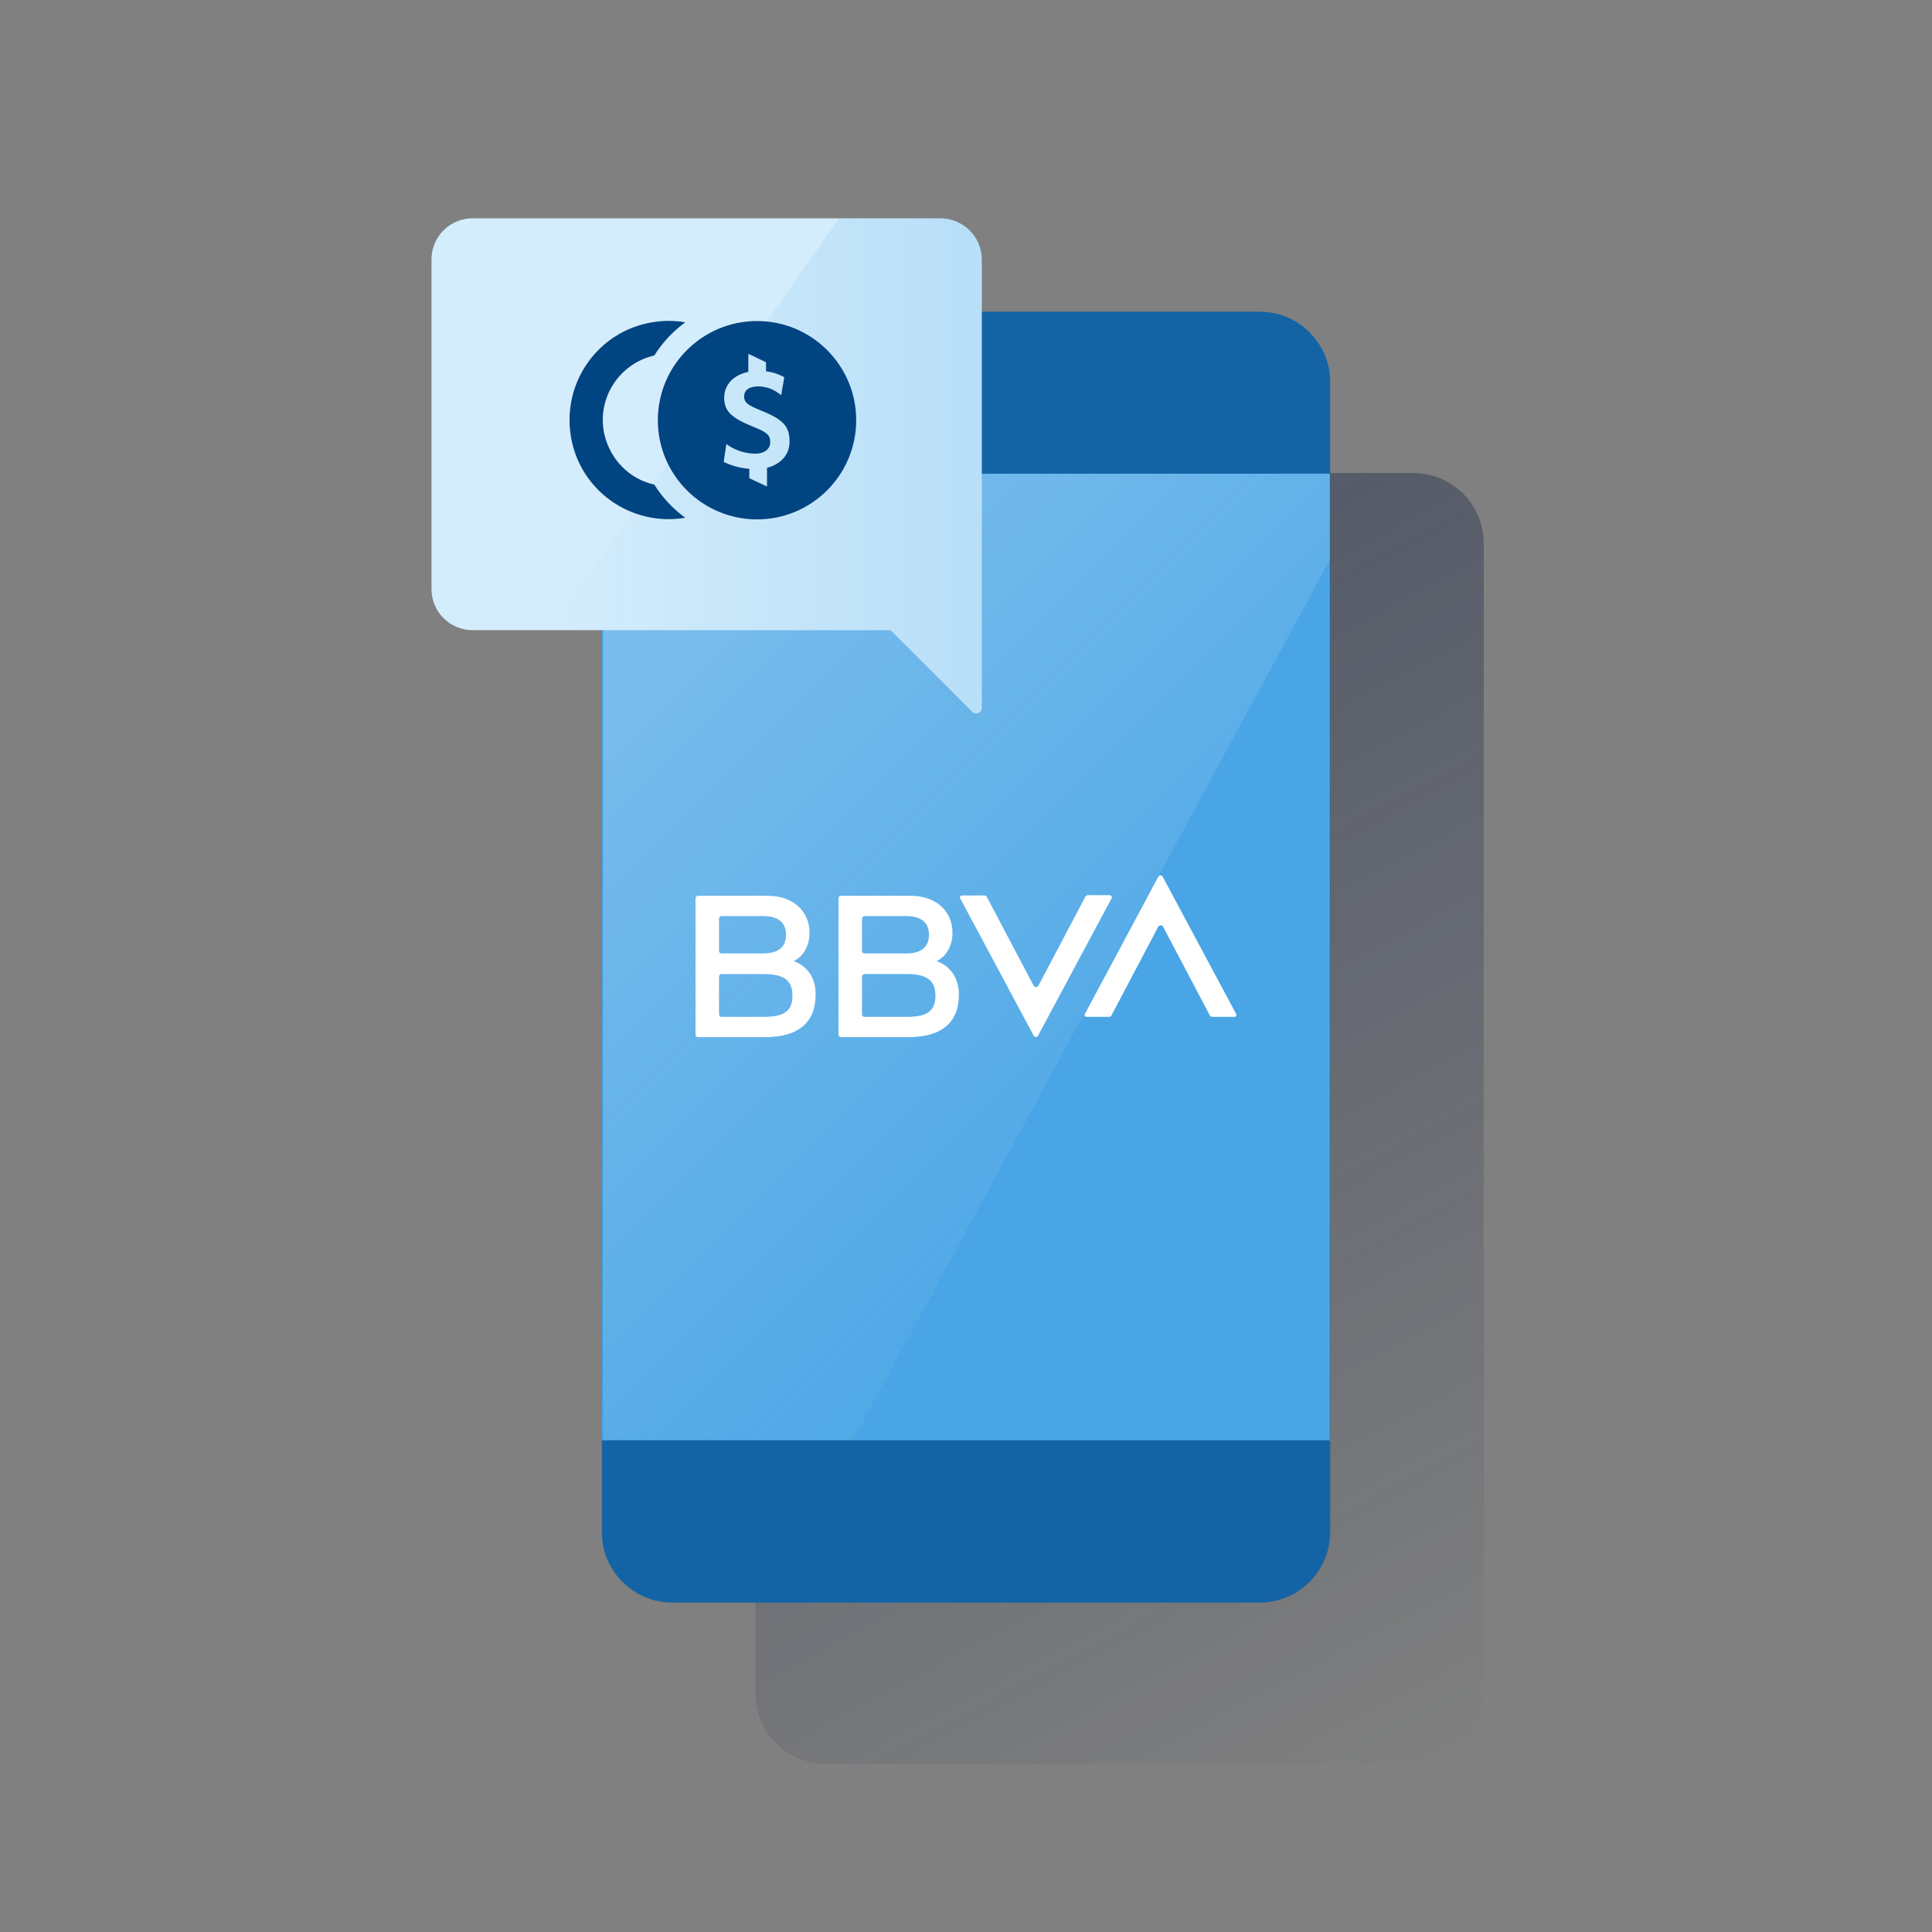 <?xml version="1.0" encoding="utf-8"?>
<!-- Generator: Adobe Illustrator 23.0.1, SVG Export Plug-In . SVG Version: 6.00 Build 0)  -->
<svg version="1.1" id="Contenido" xmlns="http://www.w3.org/2000/svg" xmlns:xlink="http://www.w3.org/1999/xlink" x="0px" y="0px"
	 viewBox="0 0 600 600" style="enable-background:new 0 0 600 600;" xml:space="preserve">
<rect x="0" y="0" width="600" height="600" fill="#808080" stroke="none"/>
<style type="text/css">
	.st0{fill:url(#SVGID_1_);}
	.st1{fill:#1464A5;}
	.st2{fill:#49A5E6;}
	.st3{opacity:0.5;fill-rule:evenodd;clip-rule:evenodd;fill:url(#SVGID_2_);enable-background:new    ;}
	.st4{fill:#FFFFFF;}
	.st5{fill:#D4EDFC;}
	.st6{fill:url(#SVGID_3_);}
	.st7{fill-rule:evenodd;clip-rule:evenodd;fill:#004481;}
	.st8{fill:none;}
</style>
<title>GLOMO</title>
<linearGradient id="SVGID_1_" gradientUnits="userSpaceOnUse" x1="243.315" y1="450.955" x2="452.105" y2="58.285" gradientTransform="matrix(1 0 0 -1 0 602)">
	<stop  offset="0" style="stop-color:#192647"/>
	<stop  offset="0" style="stop-color:#192647;stop-opacity:0.5"/>
	<stop  offset="1" style="stop-color:#192647;stop-opacity:0"/>
</linearGradient>
<path class="st0" d="M256.5,146.9h182.4c12.1,0,21.9,9.8,21.9,21.9V526c0,12.1-9.8,21.8-21.9,21.8H256.5c-12.1,0-21.9-9.8-21.9-21.8
	V168.8C234.7,156.7,244.4,146.9,256.5,146.9z"/>
<path class="st1" d="M208.8,96.8h182.4c12.1,0,21.9,9.8,21.9,21.8v357.2c0,12.1-9.8,21.9-21.9,21.9H208.8
	c-12.1,0-21.9-9.8-21.9-21.9V118.6C186.9,106.5,196.7,96.8,208.8,96.8z"/>
<rect x="186.9" y="147.1" class="st2" width="226.1" height="300.2"/>
<linearGradient id="SVGID_2_" gradientUnits="userSpaceOnUse" x1="212.748" y1="392.308" x2="351.158" y2="253.898" gradientTransform="matrix(1 0 0 -1 0 602)">
	<stop  offset="0" style="stop-color:#FFFFFF;stop-opacity:0.5"/>
	<stop  offset="1" style="stop-color:#ECF7F8;stop-opacity:0.1"/>
</linearGradient>
<polygon class="st3" points="187.3,147.3 187.3,447.1 265,447.1 413,173.8 413,147.1 "/>
<path class="st4" d="M337,278.6l-14.5,27.5c-0.2,0.4-0.7,0.6-1.2,0.3c-0.1-0.1-0.3-0.2-0.3-0.3l-14.5-27.5c-0.1-0.3-0.4-0.5-0.8-0.5
	h-7c-0.3,0-0.6,0.3-0.6,0.6c0,0.1,0,0.2,0.1,0.3l22.8,42.6c0.2,0.4,0.7,0.6,1.1,0.3c0.1-0.1,0.3-0.2,0.3-0.3l22.8-42.6
	c0.2-0.3,0.1-0.7-0.3-0.9c-0.1,0-0.2-0.1-0.3-0.1h-7C337.4,278.2,337.1,278.3,337,278.6"/>
<path class="st4" d="M345.2,315.3l14.5-27.5c0.2-0.4,0.8-0.6,1.2-0.3c0.1,0.1,0.3,0.2,0.3,0.3l14.5,27.5c0.1,0.3,0.4,0.4,0.7,0.5h7
	c0.3,0,0.6-0.3,0.6-0.6c0-0.1,0-0.2-0.1-0.3l-22.8-42.6c-0.2-0.4-0.7-0.6-1.1-0.3c-0.1,0.1-0.3,0.2-0.3,0.3l-22.8,42.6
	c-0.2,0.3-0.1,0.7,0.2,0.8c0.1,0.1,0.2,0.1,0.3,0.1h7C344.8,315.8,345.1,315.6,345.2,315.3"/>
<path class="st4" d="M237.1,315.8h-13c-0.5,0-0.8-0.4-0.8-0.8c0,0,0,0,0,0v-11.7c0-0.5,0.4-0.8,0.8-0.8c0,0,0,0,0,0h13
	c6.2,0,9,1.8,9,6.7S243.4,315.8,237.1,315.8 M224.1,284.5H237c4.7,0,7.1,2,7.1,5.8s-2.4,5.8-7.1,5.8h-12.9c-0.5,0-0.8-0.4-0.8-0.8
	v-9.9C223.2,284.9,223.6,284.5,224.1,284.5 M246.5,298.5c3-1.5,4.9-4.8,4.9-8.8c0-6.9-5.3-11.5-12.9-11.5h-21.7
	c-0.5,0-0.8,0.4-0.8,0.8v42.3c0,0.5,0.4,0.8,0.8,0.8h20.7c10.4,0,15.8-4.5,15.8-13.2C253.4,300.4,246.5,298.5,246.5,298.5"/>
<path class="st4" d="M281.5,315.8h-13c-0.5,0-0.8-0.4-0.8-0.8v-11.7c0-0.5,0.4-0.8,0.8-0.8h13c6.2,0,9,1.8,9,6.7
	S287.8,315.8,281.5,315.8 M268.5,284.5h12.9c4.7,0,7.1,2,7.1,5.8s-2.4,5.8-7.1,5.8h-12.9c-0.5,0-0.8-0.4-0.8-0.8v-9.9
	C267.7,284.9,268.1,284.5,268.5,284.5 M290.9,298.5c3-1.5,4.9-4.8,4.9-8.8c0-6.9-5.3-11.5-12.9-11.5h-21.7c-0.5,0-0.8,0.4-0.8,0.8
	v42.3c0,0.5,0.4,0.8,0.8,0.8H282c10.4,0,15.8-4.5,15.8-13.2C297.8,300.4,290.9,298.5,290.9,298.5"/>
<path class="st5" d="M292,67.8H146.8c-7.1,0-12.8,5.7-12.8,12.8v102.3c0,7.1,5.7,12.8,12.8,12.8h129.8l25.4,25.4
	c0.7,0.7,1.7,0.6,2.4,0c0.3-0.3,0.5-0.7,0.5-1.2v-9.4v-130C304.9,73.6,299.1,67.8,292,67.8C292.1,67.8,292.1,67.8,292,67.8z"/>
<linearGradient id="SVGID_3_" gradientUnits="userSpaceOnUse" x1="304.85" y1="457.261" x2="170.62" y2="457.261" gradientTransform="matrix(1 0 0 -1 0 602)">
	<stop  offset="0" style="stop-color:#49A5E6;stop-opacity:0.2"/>
	<stop  offset="1" style="stop-color:#49A5E6;stop-opacity:0"/>
</linearGradient>
<path class="st6" d="M292,67.8h-31.4l-90,127.9h106l25.4,25.4c0.7,0.7,1.7,0.7,2.4,0c0.3-0.3,0.5-0.7,0.5-1.2V80.6
	C304.9,73.6,299.1,67.8,292,67.8C292,67.8,292,67.8,292,67.8z"/>
<path class="st7" d="M203.2,150.5c2.5,4,5.8,7.5,9.6,10.3c-16.8,2.8-32.7-8.4-35.5-25.2c-2.8-16.8,8.4-32.7,25.2-35.5
	c3.4-0.6,6.9-0.6,10.3,0c-3.8,2.8-7.1,6.3-9.6,10.3c-11,2.5-18,13.5-15.5,24.5C189.5,142.7,195.5,148.8,203.2,150.5L203.2,150.5z
	 M235.1,99.7c17,0,30.8,13.8,30.8,30.8s-13.8,30.8-30.8,30.8c-17,0-30.8-13.8-30.8-30.8c0,0,0,0,0,0
	C204.3,113.5,218.1,99.7,235.1,99.7L235.1,99.7z M238.2,145.3v5.7H238l-5.3-2.5v-2.9c-2.5-0.2-5-0.8-7.4-1.9l-0.3-0.1l-0.2-0.1v-0.2
	V143l0.6-3.9l0.1-0.7l0.1-0.5l0.4,0.3l0.6,0.4c2.4,1.5,5.1,2.2,7.8,2.3c3,0,4.8-1.4,4.8-3.6s-1-3.1-5.6-4.9
	c-6.6-2.7-8.7-4.8-8.7-8.9s3-7.1,7.5-8V110h0.3l5.2,2.5v2.8c1.7,0.2,3.4,0.7,5,1.5l0.4,0.2l0.2,0.1v0.2v0.3l-0.7,3.9l-0.1,0.7
	l-0.1,0.5l-0.4-0.3l-0.6-0.4c-1.8-1.3-3.9-2-6.1-2c-2.9,0-4.4,1.2-4.4,3.1s1,2.7,5.5,4.5c6.7,2.7,8.6,4.9,8.6,9.4
	C245.3,141.1,242.6,144.1,238.2,145.3"/>
<path class="st8" d="M203.2,150.5c2.5,4,5.8,7.5,9.6,10.3c-16.8,2.8-32.7-8.4-35.5-25.2c-2.8-16.8,8.4-32.7,25.2-35.5
	c3.4-0.6,6.9-0.6,10.3,0c-3.8,2.8-7.1,6.3-9.6,10.3c-11,2.5-18,13.5-15.5,24.5C189.5,142.7,195.5,148.8,203.2,150.5L203.2,150.5z
	 M235.1,99.7c17,0,30.8,13.8,30.8,30.8s-13.8,30.8-30.8,30.8c-17,0-30.8-13.8-30.8-30.8c0,0,0,0,0,0
	C204.3,113.5,218.1,99.7,235.1,99.7L235.1,99.7z M238.2,145.3v5.7H238l-5.3-2.5v-2.9c-2.5-0.2-5-0.8-7.4-1.9l-0.3-0.1l-0.2-0.1v-0.2
	V143l0.6-3.9l0.1-0.7l0.1-0.5l0.4,0.3l0.6,0.4c2.4,1.5,5.1,2.2,7.8,2.3c3,0,4.8-1.4,4.8-3.6s-1-3.1-5.6-4.9
	c-6.6-2.7-8.7-4.8-8.7-8.9s3-7.1,7.5-8V110h0.3l5.2,2.5v2.8c1.7,0.2,3.4,0.7,5,1.5l0.4,0.2l0.2,0.1v0.2v0.3l-0.7,3.9l-0.1,0.7
	l-0.1,0.5l-0.4-0.3l-0.6-0.4c-1.8-1.3-3.9-2-6.1-2c-2.9,0-4.4,1.2-4.4,3.1s1,2.7,5.5,4.5c6.7,2.7,8.6,4.9,8.6,9.4
	C245.3,141.1,242.6,144.1,238.2,145.3"/>
</svg>
